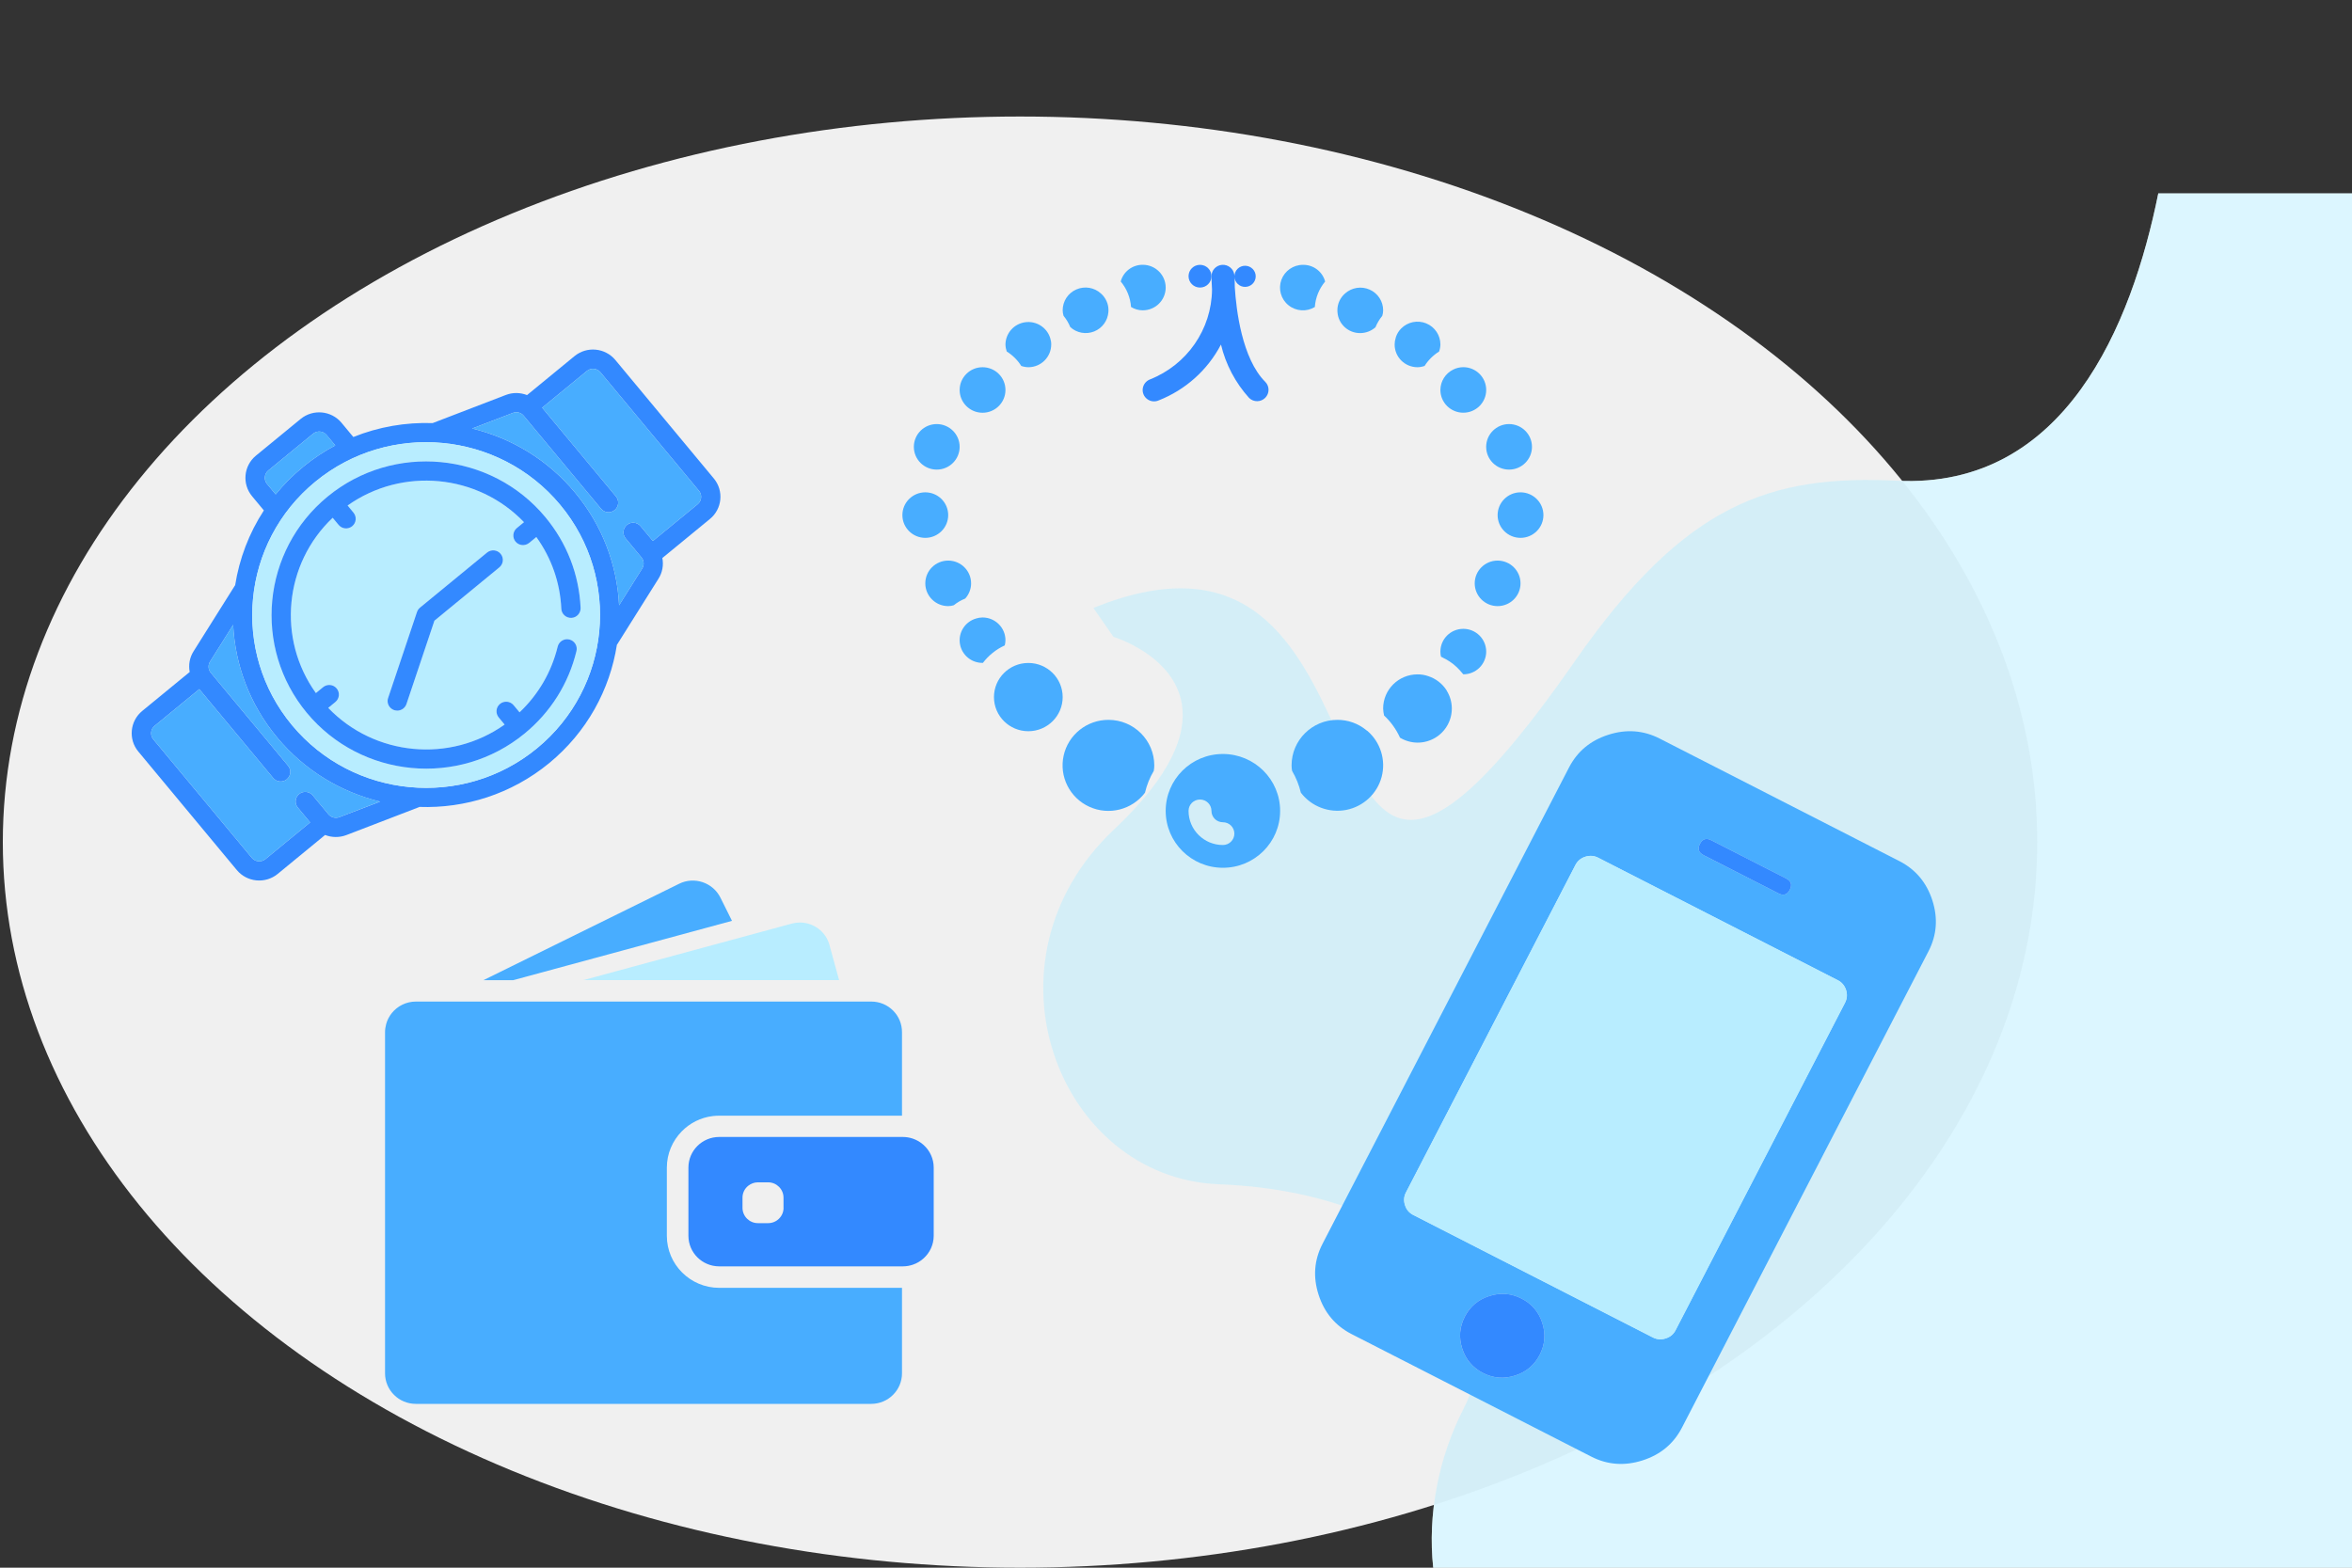 <?xml version="1.0" encoding="utf-8"?>
<!-- Generator: Adobe Illustrator 24.0.1, SVG Export Plug-In . SVG Version: 6.00 Build 0)  -->
<svg version="1.1" id="Layer_1" xmlns="http://www.w3.org/2000/svg" xmlns:xlink="http://www.w3.org/1999/xlink" x="0px" y="0px"
	 viewBox="0 0 534 356" style="enable-background:new 0 0 534 356;" xml:space="preserve">
<rect x="0" y="0" width="534" height="356" fill="#333333" stroke="none"/>
<style type="text/css">
	.st0{fill:#FFFFFF;}
	.st1{fill:#F0F0F0;}
	.st2{opacity:0.49;}
	.st3{fill:#B8EDFF;}
	.st4{fill:#48ADFF;}
	.st5{fill:#3389FF;}
	.st6{fill:none;}
</style>
<g>
	<g>
		<g>
			<path class="st0" d="M490.02,43.91c-6.04,29.92-21.2,67.11-59.25,65.26c-28.78-1.4-48.19,5-73.21,40.97
				c-24.53,35.25-35.9,40.29-43.69,33.39c-3.97-3.51-7.01-10.13-10.38-17.42c-8.76-18.95-19.77-42.47-55.25-28.05l4.56,6.56
				c0,0,20.68,6.22,14.61,24c-1.51,4.42-4.67,9.54-10.22,15.47c-1.28,1.38-2.7,2.8-4.25,4.26c-31.67,29.84-12.77,79.19,23.89,80.59
				c12.88,0.5,24.29,3.02,33.56,7.03c18.67,8.07,28.62,22.15,24.31,37.77c-0.57,2.05-1.38,4.13-2.45,6.23
				c-5.7,11.14-8.14,24.01-6.85,36.06H534V43.91H490.02z M327.63,275.9c-0.92-0.47-1.55-1.21-1.87-2.22
				c-0.33-1.01-0.26-1.98,0.22-2.89l38.48-74.37c0.48-0.92,1.22-1.54,2.24-1.87c1.02-0.32,1.99-0.25,2.91,0.22l54.41,27.82
				c0.93,0.47,1.55,1.22,1.88,2.22c0.33,1.01,0.25,1.98-0.22,2.9l-38.48,74.37c-0.47,0.92-1.22,1.54-2.24,1.86
				c-1.02,0.32-1.99,0.25-2.91-0.22L327.63,275.9z"/>
		</g>
		<ellipse class="st1" cx="231.59" cy="191.23" rx="230.95" ry="164.77"/>
		<g class="st2">
			<path class="st3" d="M490.02,43.91c-6.04,29.92-21.2,67.11-59.25,65.26c-28.78-1.4-48.19,5-73.21,40.97
				c-24.53,35.25-35.9,40.29-43.69,33.39c-3.97-3.51-7.01-10.13-10.38-17.42c-8.76-18.95-19.77-42.47-55.25-28.05l4.56,6.56
				c0,0,20.68,6.22,14.61,24c-1.51,4.42-4.67,9.54-10.22,15.47c-1.28,1.38-2.7,2.8-4.25,4.26c-31.67,29.84-12.77,79.19,23.89,80.59
				c12.88,0.5,24.29,3.02,33.56,7.03c18.67,8.07,28.62,22.15,24.31,37.77c-0.57,2.05-1.38,4.13-2.45,6.23
				c-5.7,11.14-8.14,24.01-6.85,36.06H534V43.91H490.02z"/>
		</g>
		<g>
			<g>
				<g>
					<path class="st4" d="M116.53,222.58l49.66-13.47l-2.63-5.28c-1.72-3.43-5.92-4.85-9.37-3.14l-44.45,21.9H116.53z"/>
					<path class="st3" d="M181.6,209.49c-0.62,0-1.23,0.08-1.85,0.25l-11.67,3.17l-35.63,9.66h40.44h17.62l-2.18-7.95
						C187.51,211.52,184.68,209.49,181.6,209.49z"/>
					<path class="st4" d="M197.82,227.44h-1.59h-2.17h-2.17h-16.55h-60.81h-7.97h-6.71H98.6h-4.17c-2.21,0-4.18,1.02-5.47,2.61
						c-0.59,0.74-1.04,1.59-1.29,2.52c-0.15,0.58-0.25,1.2-0.25,1.82v0.83v7.93v68.7c0,3.84,3.13,6.95,6.99,6.95H197.8
						c3.86,0,6.99-3.11,6.99-6.95v-19.4h-41.5c-6.56,0-11.89-5.3-11.89-11.82v-6.37v-2.16v-2.16v-4.78c0-3.2,1.29-6.1,3.37-8.23
						c1.85-1.89,4.32-3.17,7.09-3.49c0.46-0.06,0.94-0.08,1.41-0.08h35.7h2.17h2.17h1.48V234.4
						C204.81,230.56,201.68,227.44,197.82,227.44z"/>
					<path class="st5" d="M209.71,260.02c-0.7-0.64-1.52-1.13-2.45-1.45c-0.71-0.24-1.47-0.38-2.27-0.38h-0.18h-0.14h-2.17h-7.82
						h-31.39c-3.86,0-6.99,3.11-6.99,6.95v3.46v2.16v2.16v7.7c0,3.84,3.13,6.95,6.99,6.95h41.52h0.18c0.8,0,1.55-0.14,2.27-0.38
						c0.92-0.31,1.75-0.81,2.45-1.45c1.4-1.27,2.28-3.1,2.28-5.13v-15.48C211.99,263.12,211.11,261.29,209.71,260.02z M177.9,274.28
						c0,1.92-1.57,3.48-3.5,3.48h-2.32c-1.93,0-3.5-1.56-3.5-3.48v-2.31c0-1.11,0.52-2.1,1.34-2.73c0.6-0.46,1.34-0.75,2.15-0.75
						h0.59h1.73c1.93,0,3.5,1.56,3.5,3.48V274.28L177.9,274.28z"/>
				</g>
			</g>
			<g>
				<path class="st5" d="M162.07,108.66l-22.36-26.91c-2.32-2.78-6.47-3.18-9.27-0.88l-10.78,8.85c-1.51-0.59-3.22-0.64-4.81-0.03
					l-16.47,6.33c-0.05,0.02-0.09,0.04-0.14,0.06c-6.09-0.21-12.24,0.83-18.02,3.16l-2.68-3.23c-2.31-2.78-6.47-3.17-9.27-0.88
					l-10.16,8.34c-2.8,2.3-3.19,6.43-0.88,9.21l2.68,3.23c-3.39,5.2-5.58,11.01-6.52,16.99c-0.03,0.04-0.06,0.08-0.09,0.12
					l-9.35,14.88c-0.91,1.43-1.18,3.11-0.88,4.7l-10.78,8.85c-2.8,2.3-3.2,6.44-0.88,9.22l22.36,26.91
					c2.32,2.78,6.47,3.17,9.27,0.88l10.77-8.85c1.51,0.59,3.22,0.63,4.81,0.03l16.47-6.33c0.05-0.02,0.09-0.04,0.14-0.07
					c10.35,0.36,20.86-2.89,29.45-9.94c8.59-7.06,13.79-16.7,15.38-26.87c0.03-0.04,0.06-0.08,0.09-0.13l9.35-14.88
					c0.91-1.43,1.19-3.11,0.88-4.7l10.78-8.85C163.98,115.58,164.38,111.44,162.07,108.66z M60.92,106.83l10.15-8.33
					c0.93-0.77,2.32-0.64,3.09,0.29l1.96,2.36c-2.55,1.35-5.01,2.98-7.32,4.88c-2.32,1.9-4.39,3.99-6.21,6.23l-1.96-2.36
					C59.86,108.98,59.99,107.6,60.92,106.83z M77.06,185.56c-0.88,0.34-1.88,0.08-2.49-0.64l-3.57-4.3
					c-0.77-0.93-2.16-1.06-3.09-0.29c-0.93,0.76-1.06,2.14-0.29,3.07l2.79,3.36l-10.15,8.34c-0.93,0.76-2.32,0.63-3.09-0.29
					l-22.36-26.91c-0.77-0.93-0.64-2.3,0.29-3.07l10.15-8.33l16.78,20.18c0.77,0.93,2.16,1.06,3.09,0.29
					c0.93-0.77,1.06-2.14,0.29-3.07l-17.55-21.12c-0.6-0.73-0.67-1.75-0.17-2.55l5.24-8.33c0.46,9.06,3.74,18.05,9.99,25.57
					c6.24,7.51,14.51,12.41,23.38,14.57L77.06,185.56z M121.91,169.94c-16.79,13.79-41.74,11.43-55.61-5.26
					c-13.87-16.69-11.5-41.49,5.29-55.28c16.79-13.79,41.74-11.43,55.61,5.26C141.07,131.35,138.7,156.14,121.91,169.94z
					 M158.39,114.51l-10.16,8.34l-2.79-3.36c-0.77-0.93-2.16-1.06-3.09-0.29c-0.94,0.76-1.07,2.14-0.3,3.07l3.58,4.3
					c0.6,0.73,0.67,1.75,0.17,2.54l-5.24,8.34c-0.45-9.06-3.73-18.05-9.98-25.57c-6.24-7.52-14.51-12.41-23.38-14.57l9.23-3.54
					c0.88-0.34,1.88-0.08,2.48,0.65l17.56,21.12c0.77,0.93,2.16,1.06,3.09,0.29c0.93-0.77,1.06-2.14,0.3-3.07l-16.77-20.18
					l10.15-8.33c0.93-0.77,2.32-0.64,3.09,0.29l22.36,26.91C159.46,112.36,159.32,113.74,158.39,114.51z"/>
				<path class="st4" d="M76.12,101.15c-2.55,1.35-5.01,2.98-7.32,4.88c-2.32,1.9-4.39,3.99-6.21,6.23l-1.96-2.36
					c-0.77-0.93-0.64-2.31,0.3-3.08l10.15-8.33c0.93-0.77,2.32-0.64,3.09,0.29L76.12,101.15z"/>
				<path class="st3" d="M127.2,114.65c-13.87-16.69-38.82-19.05-55.61-5.26c-16.79,13.79-19.16,38.58-5.29,55.28
					c13.87,16.69,38.82,19.05,55.61,5.26C138.7,156.14,141.07,131.35,127.2,114.65z M78.92,114.79l1.34,1.63
					c0.77,0.93,0.64,2.3-0.29,3.07c-0.94,0.77-2.32,0.64-3.09-0.29l-1.35-1.62c-11.03,10.45-12.66,27.49-3.81,39.81l1.63-1.34
					c0.94-0.77,2.32-0.64,3.09,0.29c0.77,0.93,0.64,2.3-0.29,3.07l-1.63,1.34c10.51,10.96,27.65,12.59,40.05,3.79l-1.34-1.62
					c-0.77-0.93-0.64-2.31,0.29-3.07c0.93-0.77,2.32-0.64,3.09,0.29l1.35,1.62c4.28-4.05,7.26-9.17,8.66-14.93
					c0.29-1.17,1.47-1.89,2.64-1.61c1.18,0.28,1.91,1.46,1.62,2.63c-1.79,7.39-5.86,13.87-11.77,18.72
					c-14.92,12.26-37.1,10.16-49.43-4.67c-12.33-14.84-10.22-36.88,4.71-49.14c14.92-12.25,37.1-10.16,49.43,4.68
					c4.88,5.88,7.65,13,8,20.59c0.05,1.2-0.88,2.23-2.09,2.28c-1.21,0.05-2.24-0.88-2.29-2.08c-0.27-5.92-2.23-11.5-5.67-16.28
					l-1.63,1.34c-0.94,0.76-2.32,0.63-3.09-0.29c-0.77-0.93-0.64-2.3,0.3-3.07l1.63-1.34C108.47,107.62,91.32,106,78.92,114.79z
					 M113.37,128.84l-14.74,12.11l-6.35,18.93c-0.38,1.14-1.62,1.76-2.78,1.38c-0.4-0.14-0.74-0.38-0.99-0.68
					c-0.47-0.56-0.64-1.34-0.39-2.08l6.55-19.52c0.01-0.02,0.02-0.03,0.02-0.05c0.02-0.04,0.03-0.08,0.05-0.12
					c0.01-0.03,0.02-0.05,0.04-0.08c0.02-0.04,0.03-0.07,0.05-0.11c0.02-0.03,0.03-0.05,0.05-0.09c0.02-0.03,0.04-0.06,0.06-0.09
					c0.02-0.03,0.04-0.06,0.07-0.09c0.02-0.03,0.04-0.05,0.06-0.08c0.03-0.03,0.05-0.07,0.09-0.09c0.02-0.02,0.04-0.04,0.06-0.07
					c0.03-0.03,0.07-0.06,0.1-0.09c0.01-0.02,0.03-0.03,0.04-0.04l15.22-12.5c0.94-0.77,2.32-0.64,3.09,0.29
					C114.44,126.7,114.3,128.07,113.37,128.84z"/>
				<path class="st4" d="M86.29,182.02l-9.23,3.54c-0.88,0.34-1.88,0.08-2.49-0.64l-3.57-4.3c-0.77-0.93-2.16-1.06-3.09-0.29
					c-0.93,0.76-1.06,2.14-0.29,3.07l2.79,3.36l-10.15,8.34c-0.93,0.76-2.32,0.63-3.09-0.29l-22.36-26.91
					c-0.77-0.93-0.64-2.3,0.29-3.07l10.15-8.33l16.78,20.18c0.77,0.93,2.16,1.06,3.09,0.29c0.93-0.77,1.06-2.14,0.29-3.07
					l-17.55-21.12c-0.6-0.73-0.67-1.75-0.17-2.55l5.24-8.33c0.46,9.06,3.74,18.05,9.99,25.57
					C69.16,174.97,77.43,179.87,86.29,182.02z"/>
				<path class="st4" d="M158.39,114.51l-10.16,8.34l-2.79-3.36c-0.77-0.93-2.16-1.06-3.09-0.29c-0.94,0.76-1.07,2.14-0.3,3.07
					l3.58,4.3c0.6,0.73,0.67,1.75,0.17,2.54l-5.24,8.34c-0.45-9.06-3.73-18.05-9.98-25.57c-6.24-7.52-14.51-12.41-23.38-14.57
					l9.23-3.54c0.88-0.34,1.88-0.08,2.48,0.65l17.56,21.12c0.77,0.93,2.16,1.06,3.09,0.29c0.93-0.77,1.06-2.14,0.3-3.07
					l-16.77-20.18l10.15-8.33c0.93-0.77,2.32-0.64,3.09,0.29l22.36,26.91C159.46,112.36,159.32,113.74,158.39,114.51z"/>
				<path class="st5" d="M117.34,119.92l1.63-1.34c-10.51-10.96-27.65-12.58-40.05-3.79l1.34,1.63c0.77,0.93,0.64,2.3-0.29,3.07
					c-0.94,0.77-2.32,0.64-3.09-0.29l-1.35-1.62c-11.03,10.45-12.66,27.49-3.81,39.81l1.63-1.34c0.94-0.77,2.32-0.64,3.09,0.29
					c0.77,0.93,0.64,2.3-0.29,3.07l-1.63,1.34c10.51,10.96,27.65,12.59,40.05,3.79l-1.34-1.62c-0.77-0.93-0.64-2.31,0.29-3.07
					c0.93-0.77,2.32-0.64,3.09,0.29l1.35,1.62c4.28-4.05,7.26-9.17,8.66-14.93c0.29-1.17,1.47-1.89,2.64-1.61
					c1.18,0.28,1.91,1.46,1.62,2.63c-1.79,7.39-5.86,13.87-11.77,18.72c-14.92,12.26-37.1,10.16-49.43-4.67
					c-12.33-14.84-10.22-36.88,4.71-49.14c14.92-12.25,37.1-10.16,49.43,4.68c4.88,5.88,7.65,13,8,20.59
					c0.05,1.2-0.88,2.23-2.09,2.28c-1.21,0.05-2.24-0.88-2.29-2.08c-0.27-5.92-2.23-11.5-5.67-16.28l-1.63,1.34
					c-0.94,0.76-2.32,0.63-3.09-0.29C116.28,122.07,116.41,120.69,117.34,119.92z"/>
				<path class="st5" d="M113.37,128.84l-14.74,12.11l-6.35,18.93c-0.38,1.14-1.62,1.76-2.78,1.38c-0.4-0.14-0.74-0.38-0.99-0.68
					c-0.47-0.56-0.64-1.34-0.39-2.08l6.55-19.52c0.01-0.02,0.02-0.03,0.02-0.05c0.02-0.04,0.03-0.08,0.05-0.12
					c0.01-0.03,0.02-0.05,0.04-0.08c0.02-0.04,0.03-0.07,0.05-0.11c0.02-0.03,0.03-0.05,0.05-0.09c0.02-0.03,0.04-0.06,0.06-0.09
					c0.02-0.03,0.04-0.06,0.07-0.09c0.02-0.03,0.04-0.05,0.06-0.08c0.03-0.03,0.05-0.07,0.09-0.09c0.02-0.02,0.04-0.04,0.06-0.07
					c0.03-0.03,0.07-0.06,0.1-0.09c0.01-0.02,0.03-0.03,0.04-0.04l15.22-12.5c0.94-0.77,2.32-0.64,3.09,0.29
					C114.44,126.7,114.3,128.08,113.37,128.84z"/>
			</g>
			<g>
				<path class="st4" d="M231.87,83.1c0.52,0.18,1.06,0.28,1.6,0.29c2.87,0,5.2-2.31,5.2-5.17c0.01-0.5-0.08-1.01-0.24-1.48
					c-0.76-2.42-3.19-3.93-5.71-3.56c-2.53,0.37-4.41,2.51-4.44,5.05c0.01,0.54,0.11,1.08,0.29,1.59
					C229.9,80.65,231.03,81.77,231.87,83.1z"/>
				<path class="st4" d="M243,74.28c1.46,1.34,3.56,1.72,5.41,0.99c1.84-0.73,3.1-2.45,3.24-4.42l0.02-0.39
					c0.01-1.45-0.61-2.83-1.7-3.8c-1.51-1.39-3.71-1.76-5.6-0.93c-1.89,0.82-3.1,2.68-3.1,4.73c0.01,0.43,0.07,0.85,0.2,1.26
					C242.11,72.5,242.62,73.36,243,74.28z"/>
				<path class="st5" d="M275.05,62.72c0,1.43-1.16,2.58-2.6,2.58s-2.6-1.16-2.6-2.58c0-1.43,1.16-2.58,2.6-2.58
					S275.05,61.3,275.05,62.72z"/>
				<path class="st4" d="M228.28,88.56c0,2.85-2.33,5.17-5.2,5.17c-2.87,0-5.2-2.31-5.2-5.17c0-2.85,2.33-5.17,5.2-5.17
					C225.95,83.39,228.28,85.7,228.28,88.56z"/>
				<path class="st4" d="M215.28,116.97c0,2.85-2.33,5.17-5.2,5.17c-2.87,0-5.2-2.31-5.2-5.17c0-2.85,2.33-5.17,5.2-5.17
					C212.96,111.81,215.28,114.12,215.28,116.97z"/>
				<path class="st4" d="M217.88,101.47c0,2.85-2.33,5.17-5.2,5.17c-2.87,0-5.2-2.31-5.2-5.17c0-2.85,2.33-5.17,5.2-5.17
					C215.55,96.31,217.88,98.62,217.88,101.47z"/>
				<path class="st4" d="M220.48,132.47c0-2.85-2.33-5.17-5.2-5.17c-2.87,0-5.2,2.31-5.2,5.17c0,2.85,2.33,5.17,5.2,5.17
					c0.43-0.01,0.86-0.07,1.27-0.2c0.78-0.63,1.66-1.15,2.6-1.52C220,134.97,220.48,133.74,220.48,132.47z"/>
				<path class="st4" d="M332.23,93.72c2.87,0,5.2-2.31,5.2-5.17c0-2.85-2.33-5.17-5.2-5.17c-0.78,0-1.54,0.18-2.24,0.52
					c-1.8,0.86-2.95,2.67-2.96,4.65C327.03,91.41,329.36,93.72,332.23,93.72z"/>
				<path class="st4" d="M347.82,101.47c0,2.85-2.33,5.17-5.2,5.17c-2.87,0-5.2-2.31-5.2-5.17c0-2.85,2.33-5.17,5.2-5.17
					C345.49,96.31,347.82,98.62,347.82,101.47z"/>
				<path class="st4" d="M321.83,83.39c0.55-0.01,1.09-0.11,1.61-0.29c0.83-1.32,1.96-2.44,3.29-3.27c0.19-0.52,0.29-1.06,0.3-1.61
					c0-2.1-1.28-3.99-3.23-4.79c-1.96-0.79-4.2-0.33-5.68,1.17c-0.53,0.53-0.93,1.17-1.17,1.87c-0.02,0.09-0.04,0.17-0.07,0.26
					c-0.16,0.48-0.24,0.98-0.24,1.49C316.63,81.08,318.96,83.39,321.83,83.39z"/>
				<path class="st4" d="M308.84,75.64c1.28-0.01,2.51-0.48,3.45-1.33c0.38-0.93,0.9-1.8,1.54-2.58c0.13-0.41,0.2-0.83,0.2-1.25
					c0.01-2.04-1.2-3.9-3.08-4.72c-1.88-0.83-4.07-0.47-5.59,0.9c-1.1,0.97-1.73,2.36-1.72,3.82c0,0.06,0.02,0.33,0.02,0.39
					C303.83,73.57,306.11,75.67,308.84,75.64z"/>
				<path class="st4" d="M328.41,156.72c-0.97-1.5-2.42-2.61-4.12-3.17c-0.79-0.28-1.62-0.42-2.46-0.41c-4.31,0-7.8,3.47-7.8,7.75
					c0.02,0.54,0.09,1.07,0.21,1.59c1.53,1.42,2.76,3.14,3.62,5.04c1.2,0.72,2.57,1.11,3.97,1.12c2.81,0.01,5.4-1.49,6.78-3.92
					c1.38-2.43,1.35-5.41-0.1-7.8C328.48,156.85,328.44,156.79,328.41,156.72z"/>
				<path class="st4" d="M298.52,69.72c0.15-2.12,0.97-4.15,2.34-5.79c-0.6-2.26-2.67-3.82-5.02-3.79c-2.2-0.01-4.17,1.36-4.92,3.42
					c-0.74,2.06-0.1,4.37,1.61,5.75C294.24,70.7,296.64,70.86,298.52,69.72z"/>
				<path class="st4" d="M332.23,142.8c-2.87,0-5.2,2.31-5.2,5.17c0,0.39,0.04,0.77,0.13,1.15c0.19,0.08,0.36,0.19,0.55,0.29
					c0.18,0.09,0.39,0.2,0.58,0.3c0.56,0.31,1.09,0.66,1.6,1.05l0.12,0.1c0.51,0.41,0.98,0.86,1.42,1.34
					c0.13,0.14,0.26,0.28,0.37,0.43c0.11,0.14,0.3,0.33,0.43,0.5c2.87,0,5.2-2.31,5.2-5.17C337.42,145.12,335.1,142.8,332.23,142.8z
					"/>
				<path class="st4" d="M310.4,165.95c-0.04-0.02-0.07-0.05-0.11-0.08l-0.03-0.02l-0.07-0.05c-1.84-1.52-4.16-2.34-6.55-2.33
					c-5.74,0-10.4,4.63-10.4,10.33c0,0.41,0.04,0.83,0.11,1.24c0.91,1.55,1.58,3.22,2,4.97c2.4,3.15,6.4,4.67,10.3,3.91
					c3.9-0.77,7.03-3.68,8.04-7.5c1.01-3.82-0.26-7.89-3.27-10.47H310.4z"/>
				<path class="st4" d="M345.22,132.47c0,2.85-2.33,5.17-5.2,5.17c-2.87,0-5.2-2.31-5.2-5.17c0-2.85,2.33-5.17,5.2-5.17
					C342.89,127.31,345.22,129.62,345.22,132.47z"/>
				<path class="st4" d="M350.42,116.97c0,2.85-2.33,5.17-5.2,5.17c-2.87,0-5.2-2.31-5.2-5.17c0-2.85,2.33-5.17,5.2-5.17
					C348.09,111.81,350.42,114.12,350.42,116.97z"/>
				<path class="st4" d="M259.46,70.47c2.87,0,5.2-2.31,5.2-5.17c0-2.85-2.33-5.17-5.2-5.17c-2.35-0.02-4.41,1.54-5.01,3.79
					c1.37,1.64,2.19,3.66,2.34,5.79C257.59,70.21,258.52,70.47,259.46,70.47z"/>
				<path class="st4" d="M277.65,171.22c-7.18,0-12.99,5.78-12.99,12.92c0,7.13,5.82,12.92,12.99,12.92
					c7.18,0,12.99-5.78,12.99-12.92C290.64,177.01,284.83,171.23,277.65,171.22z M277.65,191.89c-4.31,0-7.8-3.47-7.8-7.75
					c0-1.43,1.16-2.58,2.6-2.58s2.6,1.16,2.6,2.58c0,1.43,1.16,2.58,2.6,2.58c1.44,0,2.6,1.16,2.6,2.58
					C280.25,190.73,279.09,191.89,277.65,191.89z"/>
				<path class="st4" d="M241.27,158.3c0,4.28-3.49,7.75-7.8,7.75s-7.8-3.47-7.8-7.75c0-4.28,3.49-7.75,7.8-7.75
					S241.27,154.02,241.27,158.3z"/>
				<path class="st4" d="M251.67,163.47c-4.89-0.01-9.13,3.37-10.18,8.12c-1.05,4.75,1.38,9.58,5.82,11.61
					c4.45,2.03,9.71,0.7,12.65-3.19c0.41-1.75,1.08-3.42,2-4.97c0.07-0.41,0.1-0.82,0.11-1.23
					C262.06,168.1,257.41,163.47,251.67,163.47z"/>
				<path class="st4" d="M228.28,145.39c0-2.85-2.33-5.17-5.2-5.17c-0.51,0-1.01,0.08-1.49,0.24c-2.49,0.73-4.05,3.18-3.65,5.72
					c0.4,2.55,2.63,4.41,5.22,4.35c1.3-1.71,3-3.07,4.96-3.97C228.22,146.18,228.27,145.78,228.28,145.39z"/>
				<path class="st5" d="M277.21,78.24c1.08,4.52,3.28,8.69,6.4,12.14c1.02,0.98,2.64,0.96,3.64-0.03c1-1,1.02-2.61,0.03-3.62
					c-5.32-5.29-6.62-16.49-6.93-21.5c0-1.13-0.04-1.94-0.08-2.41c0.04,1.31,1.13,2.35,2.45,2.33c1.32-0.02,2.38-1.09,2.38-2.4
					c0-1.31-1.06-2.38-2.38-2.4c-1.32-0.02-2.41,1.02-2.45,2.33c-0.02-0.18-0.03-0.31-0.03-0.33c-0.21-1.34-1.41-2.3-2.77-2.21
					c-1.36,0.1-2.42,1.23-2.41,2.58c0,0.18,0,1.29,0.12,3.03c-0.09,9.03-5.68,17.11-14.14,20.43c-0.87,0.36-1.47,1.15-1.59,2.07
					c-0.12,0.92,0.28,1.84,1.03,2.39c0.75,0.56,1.75,0.66,2.6,0.28C269.17,88.52,274.19,84.02,277.21,78.24z"/>
			</g>
			<g>
				<path class="st4" d="M438.72,204.45c-1.31-4.05-3.81-7.02-7.49-8.91l-54.41-27.82c-3.68-1.88-7.57-2.18-11.64-0.87
					c-4.08,1.3-7.06,3.78-8.95,7.44l-52.6,101.66l-3.37,6.52c-1.89,3.66-2.19,7.52-0.88,11.57c1.31,4.05,3.8,7.02,7.48,8.91
					l21.07,10.77l33.34,17.05c3.68,1.88,7.57,2.17,11.64,0.87c4.08-1.3,7.06-3.78,8.96-7.44l55.97-108.17
					C439.74,212.35,440.03,208.5,438.72,204.45z M385.96,191.63c0.58-1.13,1.44-1.4,2.57-0.82l17.01,8.69
					c1.14,0.58,1.4,1.43,0.82,2.56c-0.58,1.13-1.44,1.4-2.57,0.82l-17.01-8.69C385.65,193.61,385.38,192.75,385.96,191.63z
					 M349.57,307.68c-1.2,2.32-3.06,3.89-5.58,4.69c-2.52,0.81-4.95,0.61-7.29-0.58c-2.34-1.2-3.91-3.05-4.72-5.55
					c-0.81-2.51-0.61-4.92,0.59-7.25c1.2-2.32,3.07-3.89,5.59-4.69c2.52-0.81,4.95-0.61,7.29,0.58c2.34,1.19,3.91,3.05,4.72,5.55
					C350.97,302.94,350.77,305.35,349.57,307.68z M418.9,227.71l-38.48,74.37c-0.47,0.92-1.22,1.54-2.24,1.86
					c-1.02,0.32-1.99,0.25-2.91-0.22l-54.41-27.82c-0.92-0.47-1.55-1.21-1.87-2.22c-0.33-1.01-0.26-1.98,0.22-2.89l38.48-74.37
					c0.48-0.92,1.22-1.54,2.24-1.87c1.02-0.32,1.99-0.25,2.91,0.22l54.41,27.82c0.93,0.47,1.55,1.22,1.88,2.22
					C419.45,225.82,419.37,226.79,418.9,227.71z"/>
				<path class="st3" d="M418.9,227.71l-38.48,74.37c-0.47,0.92-1.22,1.54-2.24,1.86c-1.02,0.32-1.99,0.25-2.91-0.22l-54.41-27.82
					c-0.92-0.47-1.55-1.21-1.87-2.22c-0.33-1.01-0.26-1.98,0.22-2.89l38.48-74.37c0.48-0.92,1.22-1.54,2.24-1.87
					c1.02-0.32,1.99-0.25,2.91,0.22l54.41,27.82c0.93,0.47,1.55,1.22,1.88,2.22C419.45,225.82,419.37,226.79,418.9,227.71z"/>
				<path class="st5" d="M406.36,202.06c-0.58,1.13-1.44,1.4-2.57,0.82l-17.01-8.69c-1.13-0.58-1.4-1.43-0.82-2.56
					c0.58-1.13,1.44-1.4,2.57-0.82l17.01,8.69C406.67,200.08,406.94,200.93,406.36,202.06z"/>
				<path class="st5" d="M349.57,307.68c-1.2,2.32-3.06,3.89-5.58,4.69c-2.52,0.81-4.95,0.61-7.29-0.58
					c-2.34-1.2-3.91-3.05-4.72-5.55c-0.81-2.51-0.61-4.92,0.59-7.25c1.2-2.32,3.07-3.89,5.59-4.69c2.52-0.81,4.95-0.61,7.29,0.58
					c2.34,1.19,3.91,3.05,4.72,5.55C350.97,302.94,350.77,305.35,349.57,307.68z"/>
			</g>
		</g>
	</g>
	<rect x="0.64" class="st6" width="533.36" height="356"/>
</g>
</svg>
